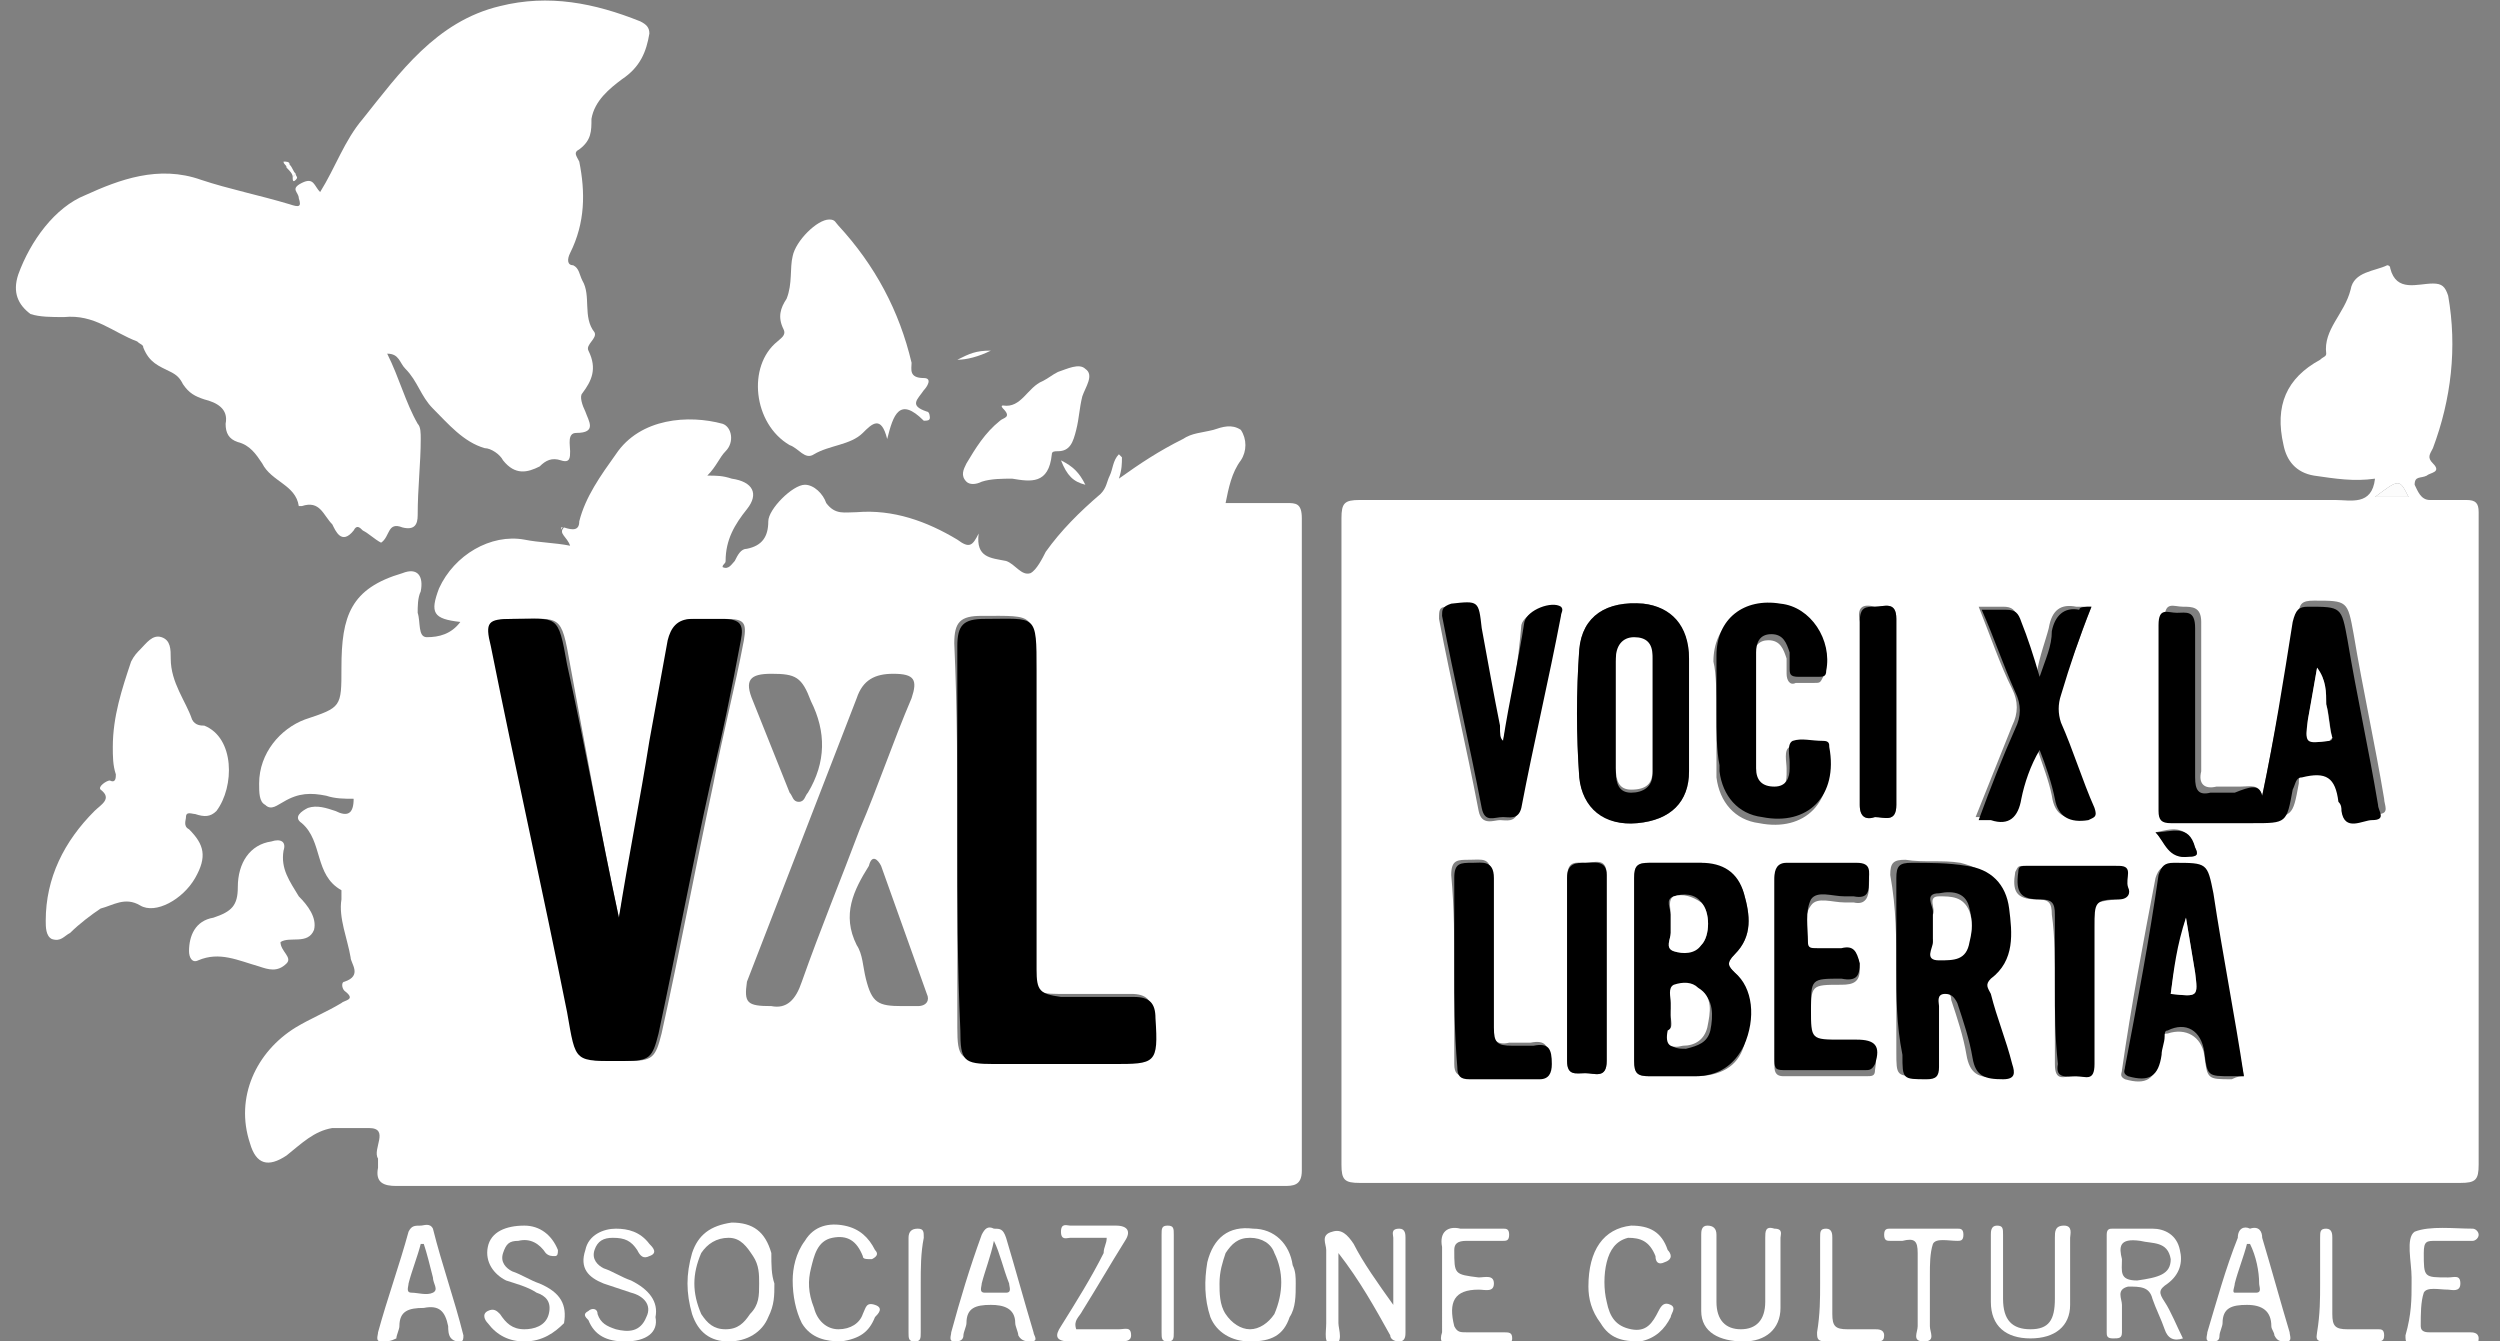 <?xml version="1.0" encoding="utf-8"?>
<!-- Generator: Adobe Illustrator 21.1.0, SVG Export Plug-In . SVG Version: 6.00 Build 0)  -->
<svg version="1.1" id="Layer_1" xmlns="http://www.w3.org/2000/svg" xmlns:xlink="http://www.w3.org/1999/xlink" x="0px" y="0px"
	 width="82px" height="44px" viewBox="0 0 82 44" style="enable-background:new 0 0 82 44;" xml:space="preserve">
<rect x="0" y="0" width="82" height="44" fill="#808080" stroke="none"/>
<style type="text/css">
	.st0{fill:none;}
	.st1{fill:#FFFFFF;}
	.st2{fill:#FCFCFC;}
</style>
<g>
	<rect y="0.4" class="st0" width="82" height="43.3"/>
	<g>
		<path class="st1" d="M77.9,15.7c-0.7,0.1-1.3,0-2-0.1c-0.6-0.1-0.9-0.5-1-1c-0.3-1.3,0.1-2.2,1.2-2.8c0.1-0.1,0.2-0.1,0.2-0.2
			c-0.1-0.8,0.6-1.3,0.8-2.1c0.1-0.6,0.8-0.6,1.2-0.8c0,0,0.1,0,0.1,0.1c0.2,0.8,0.9,0.5,1.4,0.5c0.3,0,0.4,0.1,0.5,0.4
			c0.3,1.7,0.1,3.4-0.5,5c-0.1,0.2-0.2,0.3,0,0.5c0.3,0.3-0.1,0.3-0.2,0.4c-0.2,0.1-0.4,0-0.4,0.3c0.1,0.2,0.2,0.5,0.5,0.5
			c0.4,0,0.8,0,1.2,0c0.3,0,0.4,0.1,0.4,0.4c0,0.1,0,0.2,0,0.3c0,7,0,14.1,0,21.1c0,0.5-0.1,0.6-0.6,0.6c-12,0-24.1,0-36.1,0
			c-0.5,0-0.6-0.1-0.6-0.6c0-7.1,0-14.1,0-21.2c0-0.5,0.1-0.6,0.6-0.6c10.7,0,21.3,0,32,0C77.1,16.4,77.8,16.6,77.9,15.7z
			 M74.2,26.1c-0.1-0.4-0.4-0.3-0.7-0.3c-0.3,0-0.5,0-0.8,0c-0.4,0.1-0.6-0.1-0.5-0.5c0-1.6,0-3.2,0-4.9c0-0.5-0.3-0.5-0.6-0.5
			c-0.3,0-0.6-0.2-0.6,0.4c0,2,0,4.1,0,6.1c0,0.3,0.1,0.4,0.4,0.4c0.9,0,1.8,0,2.7,0c1.1,0,1.1,0,1.3-1.1c0-0.2,0-0.3,0.3-0.4
			c0.8-0.2,1,0,1.2,0.8c0,0.1,0,0.2,0.1,0.3c0.1,0.7,0.6,0.3,1,0.3c0.4,0,0.2-0.3,0.2-0.5c-0.3-1.8-0.7-3.6-1-5.4
			c-0.2-1.1-0.2-1.1-1.3-1.1c-0.4,0-0.5,0.1-0.5,0.5C74.9,22.3,74.6,24.2,74.2,26.1z M53.6,31.8c0,1,0,2,0,3c0,0.4,0.1,0.5,0.5,0.5
			c0.5,0,1,0,1.5,0c0.8,0,1.4-0.3,1.6-1c0.3-0.9,0.2-1.9-0.3-2.4c-0.2-0.2-0.3-0.3,0-0.6c0.6-0.6,0.5-1.3,0.3-2
			c-0.2-0.6-0.7-0.9-1.4-1c-0.6,0-1.1,0-1.7,0c-0.4,0-0.5,0.1-0.5,0.5C53.6,29.8,53.6,30.8,53.6,31.8z M62.2,31.8c0,0.9,0,1.8,0,2.7
			c0,0.8,0,0.8,0.8,0.8c0.3,0,0.4-0.1,0.4-0.4c0-0.7,0-1.3,0-2c0-0.2-0.1-0.4,0.2-0.4c0.3,0,0.4,0.1,0.4,0.3
			c0.2,0.6,0.4,1.2,0.5,1.8c0.1,0.6,0.4,0.8,1,0.7c0.4,0,0.4-0.2,0.3-0.5c-0.3-0.7-0.5-1.5-0.7-2.3c0-0.1-0.2-0.3,0-0.5
			c0.8-0.6,0.7-1.5,0.6-2.3c-0.1-0.8-0.6-1.2-1.4-1.4c-0.6-0.1-1.2,0-1.8-0.1c-0.4,0-0.5,0.1-0.5,0.5C62.2,29.8,62.2,30.8,62.2,31.8
			z M55.4,23.4c0-0.6,0-1.2,0-1.8c0-1-0.6-1.7-1.5-1.8c-1.2-0.1-2,0.4-2.1,1.5c-0.1,1.4-0.1,2.8,0,4.2c0.1,1,0.9,1.6,1.9,1.5
			c1.1-0.1,1.7-0.7,1.7-1.7C55.4,24.6,55.4,24,55.4,23.4z M73.6,35.3c-0.4-2-0.7-4-1.1-5.9c-0.2-1-0.2-1-1.3-1
			c-0.3,0-0.4,0.1-0.5,0.4c-0.4,2.1-0.8,4.2-1.1,6.3c0,0.1-0.1,0.2,0.1,0.3c0.7,0.2,1,0,1.1-0.7c0-0.2,0.1-0.4,0.1-0.6
			c0-0.1,0-0.2,0.2-0.2c0.6-0.2,1.1,0.1,1.2,0.7c0.1,0.8,0.1,0.8,0.9,0.8C73.4,35.3,73.5,35.3,73.6,35.3z M56.3,23.4
			c0,0.6,0,1.2,0,1.9c0,0.1,0,0.1,0,0.2c0.1,0.8,0.6,1.4,1.4,1.5c1.5,0.3,2.5-0.7,2.2-2.3c0-0.1,0-0.2-0.2-0.2c-0.3,0-0.7-0.1-1,0
			c-0.2,0.1-0.1,0.5-0.1,0.7c0,0.1,0,0.1,0,0.2c0,0.3-0.1,0.6-0.5,0.6c-0.4,0-0.6-0.2-0.6-0.6c0-1.3,0-2.5,0-3.8
			c0-0.4,0.2-0.6,0.5-0.6c0.4,0,0.5,0.3,0.6,0.6c0,0.2,0,0.3,0,0.5c0,0.2,0.1,0.4,0.3,0.3c0.2,0,0.4,0,0.6,0c0.2,0,0.2,0,0.3-0.2
			c0.2-1-0.5-2.1-1.5-2.2c-1.2-0.2-2.1,0.5-2.1,1.7C56.3,22.1,56.3,22.8,56.3,23.4z M68.6,19.9c-0.2,0-0.4,0-0.5,0
			c-0.5-0.1-0.8,0.1-0.9,0.7c-0.1,0.4-0.3,0.9-0.4,1.5c-0.2-0.7-0.4-1.2-0.6-1.8c-0.1-0.3-0.2-0.4-0.5-0.4c-0.3,0-0.5,0-0.8,0
			c0.4,1,0.7,1.9,1.1,2.7c0.2,0.4,0.2,0.8,0,1.2c-0.4,1-0.8,2-1.2,3c0.2,0,0.3,0,0.4,0c0.6,0.1,0.9-0.1,1-0.7
			c0.1-0.5,0.3-1.1,0.6-1.6c0.2,0.6,0.4,1.1,0.5,1.6c0.1,0.7,0.5,0.8,1.1,0.7c0.3,0,0.4-0.1,0.2-0.4c-0.4-0.9-0.7-1.9-1.1-2.8
			c-0.1-0.3-0.1-0.6,0-0.9C67.9,21.9,68.2,20.9,68.6,19.9z M49.3,24.3c-0.2-0.1-0.2-0.2-0.2-0.4c-0.2-1.1-0.4-2.2-0.6-3.2
			c-0.2-0.9-0.1-0.9-1-0.8c-0.3,0-0.3,0.1-0.3,0.4c0.4,2.1,0.9,4.2,1.3,6.3c0.1,0.5,0.5,0.3,0.7,0.3c0.2,0,0.5,0.1,0.6-0.3
			c0.4-2.1,0.9-4.2,1.3-6.3c0-0.1,0.1-0.2,0-0.3c-0.3-0.2-1.1,0.1-1.2,0.5C49.8,21.7,49.6,23,49.3,24.3z M58.2,31.8c0,1,0,2,0,3.1
			c0,0.2,0,0.4,0.3,0.4c0.9,0,1.8,0,2.7,0c0.2,0,0.3,0,0.3-0.2c0.1-0.6,0-0.8-0.6-0.8c-0.2,0-0.3,0-0.5,0c-1,0-1,0-1-1c0-1,0-1,1-1
			c0.4,0,0.6-0.1,0.6-0.5c0-0.4-0.1-0.6-0.6-0.5c-0.2,0-0.5,0-0.8,0c-0.2,0-0.3,0-0.3-0.2c0-0.5-0.2-1,0.1-1.4
			c0.2-0.3,0.7-0.1,1.1-0.1c0.1,0,0.2,0,0.3,0c0.4,0.1,0.5-0.2,0.5-0.5c0-0.3,0.1-0.6-0.4-0.6c-0.8,0-1.5,0-2.3,0
			c-0.4,0-0.4,0.1-0.4,0.5C58.2,29.8,58.2,30.8,58.2,31.8z M67.4,32.4c0,0.8,0,1.7,0,2.5c0,0.6,0.3,0.4,0.6,0.4
			c0.3,0,0.6,0.1,0.6-0.4c0-1.5,0-3,0-4.5c0-0.8,0-0.8,0.8-0.9c0.4,0,0.4-0.2,0.3-0.4c0-0.2,0.2-0.6-0.3-0.7c-1,0-2,0-3,0
			c-0.2,0-0.2,0-0.3,0.2c-0.1,0.6,0,0.9,0.7,0.9c0.4,0,0.5,0.1,0.5,0.5C67.4,30.7,67.4,31.5,67.4,32.4z M47.7,31.8c0,1,0,2,0,3.1
			c0,0.3,0.1,0.4,0.4,0.4c0.8,0,1.5,0,2.3,0c0.4,0,0.4-0.1,0.4-0.5c0-0.5-0.1-0.7-0.6-0.6c-0.2,0-0.5,0-0.7,0
			c-0.4,0.1-0.6-0.1-0.6-0.6c0-1.6,0-3.2,0-4.9c0-0.6-0.3-0.5-0.7-0.5c-0.4,0-0.6,0-0.6,0.5C47.7,29.8,47.7,30.8,47.7,31.8z
			 M51.4,31.8c0,1,0,2,0,3c0,0.5,0.3,0.4,0.6,0.4c0.3,0,0.7,0.2,0.7-0.4c0-2,0-4.1,0-6.1c0-0.6-0.4-0.4-0.7-0.4
			c-0.3,0-0.6-0.1-0.6,0.5C51.4,29.8,51.4,30.8,51.4,31.8z M61,23.4c0,1,0,2,0,3c0,0.4,0.2,0.5,0.5,0.4c0.3,0,0.7,0.2,0.7-0.4
			c0-2,0-4.1,0-6.1c0-0.6-0.4-0.4-0.7-0.4c-0.4-0.1-0.6,0-0.5,0.5C61,21.4,61,22.4,61,23.4z M70.7,27.3c0.3,0.3,0.5,0.9,1.1,0.8
			c0.3,0,0.3-0.1,0.2-0.3C71.7,27,71.2,27.2,70.7,27.3z M77.9,16.3c0.4,0,0.7,0,1.1,0C78.7,15.7,78.7,15.7,77.9,16.3z"/>
		<path class="st1" d="M18.5,17.3c0.3,0.1,0.5,0.1,0.5-0.2c0.2-0.8,0.7-1.5,1.2-2.2c0.8-1.2,2.4-1.3,3.5-1c0.3,0.1,0.4,0.6,0.1,0.9
			c-0.2,0.2-0.3,0.5-0.6,0.8c0.3,0,0.5,0,0.8,0.1c0.7,0.1,0.9,0.5,0.5,1c-0.4,0.5-0.7,1-0.7,1.7c0,0.1-0.1,0.1-0.1,0.2
			c0.2,0.1,0.3-0.1,0.4-0.2c0.1-0.2,0.2-0.4,0.4-0.4c0.5-0.1,0.7-0.4,0.7-0.9c0-0.4,0.8-1.2,1.2-1.2c0.3,0,0.6,0.3,0.7,0.6
			c0.3,0.4,0.6,0.3,1,0.3c1.2-0.1,2.3,0.3,3.3,0.9c0.4,0.3,0.5,0.2,0.7-0.2c-0.1,0.8,0.4,0.8,0.9,0.9c0.3,0.1,0.5,0.5,0.8,0.4
			c0.2-0.1,0.4-0.5,0.5-0.7c0.5-0.7,1.1-1.3,1.8-1.9c0.2-0.2,0.2-0.4,0.3-0.6c0.1-0.2,0.1-0.5,0.3-0.7c0,0,0,0,0.1,0.1
			c0,0.2,0,0.4-0.1,0.7c0.7-0.5,1.3-0.9,2.1-1.3c0.3-0.2,0.6-0.2,1-0.3c0.3-0.1,0.6-0.2,0.9,0c0.2,0.3,0.2,0.7,0,1
			c-0.3,0.4-0.4,0.9-0.5,1.4c0.7,0,1.3,0,2,0c0.3,0,0.5,0,0.5,0.5c0,7.1,0,14.3,0,21.4c0,0.5-0.3,0.5-0.6,0.5c-6.8,0-13.5,0-20.3,0
			c-2.9,0-5.9,0-8.8,0c-0.4,0-0.7-0.1-0.6-0.6c0-0.1,0-0.2,0-0.3c-0.2-0.3,0.4-1-0.3-1c-0.3,0-0.8,0-1.2,0c-0.6,0.1-1,0.5-1.5,0.9
			c-0.6,0.4-1,0.3-1.2-0.4c-0.5-1.5,0.2-3,1.5-3.8c0.5-0.3,1-0.5,1.5-0.8c0.1-0.1,0.5-0.1,0.1-0.4c-0.1-0.1-0.1-0.3,0-0.3
			c0.6-0.2,0.2-0.6,0.2-0.8c-0.1-0.6-0.4-1.3-0.3-1.9c0-0.1,0-0.2,0-0.3c-0.9-0.5-0.6-1.6-1.3-2.2c-0.3-0.2,0-0.4,0.2-0.5
			c0.3-0.1,0.6,0,0.9,0.1c0.4,0.2,0.6,0.1,0.6-0.4c-0.3,0-0.6,0-0.9-0.1c-0.5-0.1-0.9-0.1-1.4,0.2c-0.2,0.1-0.4,0.3-0.6,0.1
			c-0.2-0.1-0.2-0.4-0.2-0.7c0-1,0.7-1.8,1.5-2.1c1.2-0.4,1.2-0.4,1.2-1.7c0-1.7,0.3-2.6,2-3.1c0.5-0.2,0.7,0.1,0.6,0.6
			c-0.1,0.2-0.1,0.5-0.1,0.7c0.1,0.3,0,0.8,0.3,0.8c0.4,0,0.8-0.1,1.1-0.5c-0.9-0.1-1-0.3-0.7-1.1c0.5-1.1,1.7-1.8,2.8-1.6
			c0.5,0.1,1,0.1,1.5,0.2C18.6,17.6,18.3,17.5,18.5,17.3L18.5,17.3z M20.3,30.1C20.3,30.1,20.3,30.1,20.3,30.1
			c-0.6-2.8-1.1-5.6-1.6-8.3c-0.3-1.7-0.3-1.5-1.8-1.5c-0.8,0-0.9,0.1-0.7,0.9c0.8,4,1.7,8,2.5,12c0.4,1.7,0.2,1.6,1.9,1.6
			c0.8,0,0.9-0.1,1.1-0.9c0.6-2.7,1.1-5.4,1.7-8.2c0.3-1.6,0.7-3.1,1-4.7c0.1-0.6,0-0.7-0.6-0.7c-0.3,0-0.7,0-1,0
			c-0.5,0-0.7,0.2-0.8,0.7c-0.2,1.1-0.4,2.2-0.6,3.3C21,26.2,20.7,28.1,20.3,30.1z M31.4,27.5c0,2.1,0,4.1,0,6.2
			c0,1,0.1,1.1,1.1,1.1c1.3,0,2.6,0,3.9,0c1.5,0,1.5,0,1.4-1.5c0-0.5-0.2-0.7-0.7-0.7c-0.8,0-1.6,0-2.4,0c-0.7,0-0.8-0.1-0.8-0.9
			c0-3.3,0-6.5,0-9.8c0-1.8,0.1-1.7-1.7-1.7c-0.7,0-0.9,0.2-0.9,0.9C31.4,23.3,31.4,25.4,31.4,27.5z M25.3,33c0.5,0.1,0.8-0.2,1-0.8
			c0.6-1.7,1.3-3.4,1.9-5c0.6-1.4,1.1-2.9,1.7-4.3c0.2-0.6,0.1-0.8-0.6-0.8c-0.6,0-1,0.2-1.2,0.8c-1.2,3.1-2.4,6.2-3.6,9.3
			C24.4,32.9,24.5,33,25.3,33z M29.6,33c0.2,0,0.4,0,0.5,0c0.3,0,0.4-0.2,0.3-0.4c-0.5-1.4-1-2.8-1.5-4.2c-0.1-0.2-0.3-0.4-0.4,0
			C28,29.2,27.6,30,28.1,31c0.2,0.3,0.2,0.7,0.3,1.1C28.6,32.9,28.8,33,29.6,33z M25.3,22.1c-0.7,0-0.9,0.2-0.6,0.9
			c0.4,1,0.8,2,1.2,3c0.1,0.1,0.1,0.3,0.3,0.3c0.2,0,0.2-0.2,0.3-0.3c0.6-1,0.6-2,0.1-3C26.3,22.2,26.1,22.1,25.3,22.1z"/>
		<path class="st1" d="M12.7,11.6c0.4,0.8,0.6,1.6,1,2.3c0.1,0.1,0.1,0.3,0.1,0.5c0,0.8-0.1,1.6-0.1,2.5c0,0.3-0.1,0.5-0.5,0.4
			c-0.5-0.2-0.4,0.3-0.7,0.5c-0.2-0.1-0.4-0.3-0.6-0.4c-0.1-0.1-0.2-0.2-0.3,0c-0.4,0.5-0.6,0-0.7-0.2c-0.3-0.3-0.4-0.8-1-0.6
			c0,0-0.1,0-0.1,0c-0.1-0.7-0.9-0.8-1.2-1.4c-0.2-0.3-0.4-0.6-0.8-0.7c-0.3-0.1-0.4-0.3-0.4-0.6c0.1-0.5-0.3-0.7-0.7-0.8
			c-0.3-0.1-0.5-0.2-0.7-0.5c-0.1-0.2-0.2-0.3-0.4-0.4c-0.4-0.2-0.7-0.3-0.9-0.8c0-0.1-0.1-0.1-0.2-0.2c-0.8-0.3-1.4-0.9-2.4-0.8
			c-0.4,0-0.8,0-1.1-0.1C0.6,10,0.4,9.6,0.6,9c0.4-1.1,1.2-2.2,2.2-2.6c1.1-0.5,2.4-1,3.8-0.5c0.9,0.3,1.9,0.5,2.9,0.8
			c0.3,0.1,0.4,0.1,0.3-0.2c0-0.2-0.3-0.3,0.1-0.5c0.4-0.2,0.4,0.1,0.6,0.3c0.5-0.8,0.8-1.7,1.4-2.4c1.2-1.5,2.4-3.2,4.5-3.7
			C18-0.2,19.5,0.1,21,0.7c0.2,0.1,0.3,0.2,0.3,0.4c-0.1,0.6-0.3,1.1-0.9,1.5c-0.4,0.3-0.9,0.7-1,1.3c0,0.4,0,0.7-0.4,1
			c-0.2,0.1-0.1,0.2,0,0.4c0.2,1,0.2,2-0.3,3c-0.1,0.2-0.1,0.4,0.1,0.4C19,8.8,19,9,19.1,9.2c0.3,0.5,0,1.2,0.4,1.7
			c0.1,0.2-0.3,0.4-0.2,0.6c0.3,0.6,0.1,1-0.2,1.4c-0.1,0.1,0,0.4,0.1,0.6c0.1,0.3,0.4,0.7-0.3,0.7c-0.3,0-0.2,0.4-0.2,0.6
			c0,0.2,0,0.4-0.3,0.3c-0.3-0.1-0.5,0-0.7,0.2c-0.4,0.2-0.8,0.3-1.2-0.2c-0.1-0.2-0.4-0.4-0.6-0.4c-0.7-0.2-1.2-0.8-1.7-1.3
			c-0.4-0.4-0.5-0.9-0.9-1.3C13.1,11.9,13.1,11.6,12.7,11.6z"/>
		<path class="st1" d="M3.7,24.5c0-1,0.3-1.9,0.6-2.8c0.1-0.2,0.2-0.3,0.3-0.4c0.2-0.2,0.4-0.5,0.7-0.4c0.3,0.1,0.3,0.4,0.3,0.7
			c0,0.8,0.5,1.4,0.7,2c0.1,0.2,0.3,0.2,0.4,0.2c1,0.4,1,2,0.4,2.8c-0.2,0.2-0.4,0.2-0.7,0.1c-0.1,0-0.3-0.1-0.3,0.1
			c0,0.1-0.1,0.3,0.1,0.4c0.5,0.5,0.6,0.9,0.2,1.6c-0.4,0.7-1.3,1.2-1.8,0.9c-0.5-0.3-0.9,0-1.3,0.1C3,30,2.6,30.3,2.3,30.6
			c-0.2,0.1-0.3,0.3-0.6,0.2c-0.2-0.1-0.2-0.4-0.2-0.6c0-1.4,0.6-2.6,1.6-3.6c0.2-0.2,0.6-0.4,0.2-0.7c-0.1-0.1,0.2-0.3,0.3-0.3
			c0.2,0.1,0.2-0.1,0.2-0.2C3.7,25.1,3.7,24.8,3.7,24.5z"/>
		<path class="st1" d="M29.1,14.4c-0.2-0.8-0.5-0.5-0.8-0.2c-0.4,0.4-1.1,0.4-1.6,0.7c-0.3,0.2-0.5-0.2-0.8-0.3
			c-1.2-0.7-1.4-2.6-0.4-3.4c0.1-0.1,0.3-0.2,0.2-0.4c-0.2-0.4-0.1-0.7,0.1-1c0.2-0.5,0.1-1,0.2-1.4c0.1-0.5,0.8-1.2,1.2-1.2
			c0.2,0,0.2,0.1,0.3,0.2c1.2,1.3,2,2.8,2.4,4.5c0,0.2-0.1,0.5,0.4,0.5c0.3,0,0.1,0.3,0,0.4c-0.2,0.3-0.5,0.5,0.1,0.7
			c0.1,0,0.1,0.2,0.1,0.2c0,0.1-0.1,0.1-0.2,0.1C29.5,13,29.3,13.6,29.1,14.4z"/>
		<path class="st1" d="M9.2,30.9C9.2,30.9,9.2,30.9,9.2,30.9c0,0.3,0.4,0.5,0.2,0.7c-0.3,0.3-0.6,0.2-0.9,0.1
			c-0.7-0.2-1.3-0.5-2-0.2c-0.2,0.1-0.3-0.1-0.3-0.3c0-0.5,0.2-1,0.8-1.1c0.6-0.2,0.8-0.4,0.8-1c0-0.8,0.4-1.4,1.1-1.5
			c0.3-0.1,0.5,0,0.4,0.3c-0.1,0.6,0.2,1,0.5,1.5c0.3,0.3,0.6,0.7,0.5,1.1C10.1,31,9.5,30.7,9.2,30.9z"/>
		<path class="st1" d="M33.2,15.7c-0.3,0-0.7,0-1,0.1c-0.2,0.1-0.4,0.1-0.5,0c-0.2-0.2-0.1-0.4,0-0.6c0.3-0.5,0.6-1,1.1-1.4
			c0.1-0.1,0.4-0.1,0.1-0.4c0,0-0.1-0.1,0-0.1c0.6,0.1,0.8-0.6,1.3-0.8c0.2-0.1,0.3-0.2,0.5-0.3c0.3-0.1,0.7-0.3,0.9-0.1
			c0.3,0.2,0,0.6-0.1,0.9c-0.1,0.4-0.1,0.7-0.2,1.1c-0.1,0.4-0.2,0.7-0.6,0.7c-0.1,0-0.2,0-0.2,0.1C34.4,15.9,33.8,15.8,33.2,15.7z"
			/>
		<path class="st1" d="M45.7,42.8c0-0.7,0-1.5,0-2.2c0-0.1-0.1-0.3,0.2-0.3c0.2,0,0.2,0.2,0.2,0.3c0,1,0,2,0,3.1
			c0,0.1,0,0.3-0.2,0.3c-0.2,0-0.3-0.1-0.3-0.2c-0.5-0.9-1-1.8-1.7-2.7c0,0.8,0,1.5,0,2.3c0,0.2,0.2,0.7-0.2,0.7
			c-0.3,0-0.2-0.4-0.2-0.7c0-0.8,0-1.6,0-2.4c0-0.2-0.2-0.5,0.2-0.6c0.3-0.1,0.5,0.1,0.7,0.4C44.7,41.4,45.2,42.1,45.7,42.8
			C45.6,42.8,45.6,42.8,45.7,42.8z"/>
		<path class="st1" d="M42.5,42.1c0,0.4,0,0.8-0.2,1.1c-0.2,0.6-0.6,0.8-1.3,0.8c-0.6,0-1.1-0.3-1.3-0.8c-0.2-0.6-0.2-1.2-0.1-1.8
			c0.2-0.8,0.7-1.2,1.5-1.1c0.7,0,1.2,0.5,1.3,1.2C42.5,41.7,42.5,41.9,42.5,42.1z M40,42.1c0,0.3,0,0.7,0.2,1
			c0.2,0.3,0.5,0.5,0.8,0.5c0.3,0,0.6-0.2,0.8-0.5c0.3-0.7,0.3-1.4,0-2c-0.1-0.3-0.4-0.5-0.8-0.5c-0.4,0-0.6,0.2-0.8,0.5
			C40.1,41.4,40,41.7,40,42.1z"/>
		<path class="st1" d="M25.4,42.1c0,0.4,0,0.7-0.2,1.1C25,43.7,24.5,44,23.9,44c-0.6,0-1-0.3-1.2-0.9c-0.2-0.7-0.2-1.3,0-2
			c0.2-0.6,0.6-0.9,1.3-1c0.7,0,1.1,0.3,1.3,1C25.3,41.5,25.3,41.8,25.4,42.1z M24.9,42.1c0-0.3,0-0.6-0.2-0.9
			c-0.2-0.3-0.4-0.6-0.8-0.6c-0.4,0-0.7,0.2-0.9,0.5c-0.3,0.7-0.3,1.3,0,2c0.2,0.3,0.4,0.5,0.8,0.5c0.4,0,0.6-0.2,0.8-0.5
			C24.9,42.8,24.9,42.5,24.9,42.1z"/>
		<path class="st1" d="M71.6,43.9c-0.3,0.1-0.5,0-0.6-0.3c-0.1-0.3-0.3-0.7-0.4-1c-0.1-0.4-0.4-0.4-0.8-0.4
			c-0.4,0.1-0.2,0.4-0.2,0.6c0,0.3,0,0.6,0,0.9c0,0.2-0.1,0.2-0.3,0.2c-0.2,0-0.2-0.1-0.2-0.2c0-1.1,0-2.2,0-3.2
			c0-0.2,0.1-0.2,0.2-0.2c0.4,0,0.9,0,1.3,0c0.4,0,0.8,0.2,0.9,0.7c0.1,0.4,0,0.8-0.4,1.1c-0.3,0.2-0.3,0.3-0.1,0.6
			C71.2,43,71.4,43.5,71.6,43.9z M69.6,41.3c0,0.4-0.1,0.7,0.5,0.7c0.7-0.1,1.1-0.2,1.1-0.7c-0.1-0.6-0.6-0.5-1-0.6
			C69.5,40.6,69.5,40.9,69.6,41.3z"/>
		<path class="st1" d="M17.2,44c-0.5,0-0.9-0.2-1.2-0.6c-0.1-0.1-0.2-0.3,0-0.4c0.2-0.1,0.3,0,0.4,0.1c0.2,0.3,0.4,0.5,0.8,0.5
			c0.3,0,0.7-0.1,0.8-0.5c0.1-0.4-0.1-0.6-0.4-0.7c-0.3-0.2-0.7-0.3-1-0.4c-0.4-0.2-0.7-0.6-0.6-1.1c0.1-0.5,0.6-0.7,1.2-0.7
			c0.5,0,0.9,0.3,1.1,0.8c0,0.1,0,0.2-0.1,0.2c-0.1,0-0.2,0-0.3-0.1c-0.2-0.3-0.5-0.5-0.9-0.4c-0.3,0-0.4,0.1-0.5,0.4
			c-0.1,0.3,0.1,0.5,0.3,0.6c0.3,0.1,0.6,0.3,0.9,0.4c0.7,0.3,0.9,0.7,0.8,1.3C18.2,43.7,17.8,44,17.2,44z"/>
		<path class="st1" d="M20.5,44c-0.6,0-1-0.2-1.2-0.7c-0.1-0.1-0.2-0.2,0-0.3c0.1-0.1,0.3-0.1,0.3,0.1c0.1,0.3,0.3,0.4,0.6,0.5
			c0.4,0.1,0.8,0.1,1-0.4c0.2-0.4-0.1-0.7-0.5-0.8c-0.3-0.1-0.6-0.2-0.9-0.3c-0.5-0.2-0.8-0.5-0.6-1.1c0.1-0.5,0.6-0.7,1-0.7
			c0.4,0,0.8,0.1,1.1,0.5c0.1,0.1,0.3,0.3,0,0.4c-0.2,0.1-0.3,0-0.4-0.2c-0.2-0.3-0.4-0.4-0.8-0.4c-0.3,0-0.5,0.1-0.6,0.4
			c-0.1,0.3,0.1,0.5,0.3,0.6c0.3,0.1,0.6,0.3,0.9,0.4c0.6,0.3,0.9,0.7,0.8,1.2C21.6,43.7,21.2,44,20.5,44z"/>
		<path class="st1" d="M47.3,42.1c0-0.4,0-0.8,0-1.2c-0.1-0.5,0.2-0.7,0.6-0.6c0.5,0,0.9,0,1.4,0c0.1,0,0.2,0,0.2,0.2
			c0,0.2-0.1,0.2-0.2,0.2c-0.4,0-0.8,0-1.2,0c-0.3,0-0.4,0.1-0.4,0.3c0,0.8,0,0.8,0.8,0.9c0.2,0,0.5-0.1,0.5,0.2
			c0,0.3-0.3,0.2-0.5,0.2c-0.8,0-1,0.4-0.8,1.2c0.1,0.2,0.2,0.2,0.4,0.2c0.4,0,0.8,0,1.2,0c0.2,0,0.3,0,0.3,0.2
			c0,0.2-0.2,0.2-0.3,0.2c-0.6,0-1.1,0-1.7,0c-0.3,0-0.4-0.1-0.3-0.4C47.3,43.1,47.3,42.6,47.3,42.1z"/>
		<path class="st1" d="M32.6,40.3c0.2,0,0.3,0,0.4,0.3c0.3,1,0.6,2.1,0.9,3.1c0,0.1,0.2,0.3-0.1,0.3c-0.1,0-0.3,0-0.4-0.2
			c0-0.1-0.1-0.3-0.1-0.4c0-0.5-0.4-0.6-0.8-0.6c-0.5,0-0.8,0.1-0.8,0.6c0,0.1-0.1,0.3-0.1,0.4C31.6,44,31.4,44,31.3,44
			c-0.2,0-0.1-0.2-0.1-0.3c0.3-1.1,0.6-2.1,1-3.2C32.3,40.3,32.4,40.2,32.6,40.3z M32.6,40.7c-0.1,0.5-0.3,1-0.4,1.4
			c0,0.1-0.1,0.3,0.1,0.3c0.2,0,0.5,0,0.7,0c0.2,0,0.1-0.2,0.1-0.3C32.9,41.6,32.8,41.1,32.6,40.7z"/>
		<path class="st1" d="M58.4,41.8c0,0.4,0,0.7,0,1.1c0,0.7-0.5,1.1-1.2,1.1c-0.8,0-1.4-0.3-1.4-1c0-0.8,0-1.7,0-2.5
			c0-0.1,0-0.3,0.2-0.3c0.2,0,0.3,0.1,0.3,0.3c0,0.7,0,1.5,0,2.2c0,0.6,0.3,0.9,0.8,0.9c0.5,0,0.8-0.3,0.8-0.9c0-0.7,0-1.4,0-2.1
			c0-0.2,0-0.4,0.3-0.3c0.3,0,0.2,0.2,0.2,0.3C58.4,41,58.4,41.4,58.4,41.8z"/>
		<path class="st1" d="M73.8,40.3c0.3-0.1,0.4,0.1,0.4,0.3c0.3,1,0.6,2.1,0.9,3.1c0,0.1,0.1,0.3-0.1,0.3c-0.2,0-0.3,0-0.4-0.2
			c0-0.1-0.1-0.2-0.1-0.3c0-0.5-0.3-0.7-0.8-0.7c-0.5,0-0.8,0.1-0.8,0.6c0,0.1-0.1,0.3-0.1,0.4C72.8,44,72.7,44,72.5,44
			c-0.2,0-0.1-0.2-0.1-0.3c0.3-1,0.6-2.1,1-3.1C73.4,40.3,73.6,40.2,73.8,40.3z M73.8,40.8c0,0-0.1,0-0.1,0
			c-0.1,0.4-0.3,0.9-0.4,1.3c0,0.1-0.1,0.3,0,0.3c0.2,0,0.5,0,0.7,0c0.2,0,0.1-0.2,0.1-0.3C74.1,41.7,74,41.2,73.8,40.8z"/>
		<path class="st1" d="M15.2,43.8c0,0.1,0,0.2-0.1,0.2c-0.1,0-0.2,0-0.3-0.1c-0.1-0.1-0.1-0.3-0.1-0.4c-0.1-0.5-0.3-0.7-0.8-0.6
			c-0.5,0-0.8,0.1-0.8,0.6c0,0.1-0.1,0.3-0.1,0.4C12.8,44,12.7,44,12.5,44c-0.2,0-0.1-0.2-0.1-0.3c0.3-1.1,0.7-2.2,1-3.3
			c0.1-0.2,0.2-0.2,0.4-0.2c0.1,0,0.3-0.1,0.4,0.1C14.5,41.5,14.9,42.6,15.2,43.8z M13.9,40.8c0,0-0.1,0-0.1,0
			c-0.1,0.4-0.3,0.9-0.4,1.3c0,0.1-0.1,0.3,0.1,0.3c0.2,0,0.5,0.1,0.7,0c0.2-0.1,0-0.3,0-0.5C14.1,41.5,14,41.1,13.9,40.8z"/>
		<path class="st1" d="M79.1,42.1c0-0.1,0-0.2,0-0.2c0-0.5-0.2-1.3,0.1-1.5c0.5-0.2,1.3-0.1,1.9-0.1c0.1,0,0.2,0.1,0.2,0.2
			c0,0.1-0.1,0.2-0.2,0.2c-0.4,0-0.8,0-1.2,0c-0.3,0-0.4,0-0.4,0.4c0,0.8,0,0.8,0.8,0.8c0.2,0,0.4-0.1,0.4,0.2
			c0,0.3-0.3,0.2-0.4,0.2c-0.3,0-0.7-0.1-0.8,0.1c-0.1,0.3-0.1,0.7-0.1,1.1c0,0.2,0.2,0.2,0.3,0.2c0.4,0,0.9,0,1.3,0
			c0.1,0,0.3,0,0.3,0.2c0,0.2-0.1,0.2-0.3,0.2c-0.6,0-1.2,0-1.8,0c-0.3,0-0.3-0.1-0.3-0.3C79.1,43.1,79.1,42.6,79.1,42.1z"/>
		<path class="st1" d="M65.3,41.7c0-0.4,0-0.8,0-1.2c0-0.1,0-0.3,0.2-0.3c0.2,0,0.2,0.1,0.2,0.3c0,0.7,0,1.4,0,2.1
			c0,0.7,0.3,1,0.9,1c0.6,0,0.8-0.3,0.8-1c0-0.7,0-1.4,0-2c0-0.2,0-0.4,0.3-0.4c0.3,0,0.2,0.3,0.2,0.4c0,0.7,0,1.5,0,2.2
			c0,0.7-0.5,1.1-1.3,1.1c-0.8,0-1.3-0.4-1.3-1.2C65.3,42.5,65.3,42.1,65.3,41.7z"/>
		<path class="st1" d="M26,42c0-0.4,0.1-0.9,0.4-1.3c0.3-0.5,0.8-0.6,1.3-0.5c0.5,0.1,0.8,0.4,1,0.8c0.1,0.1,0.1,0.2-0.1,0.3
			c-0.2,0-0.3,0-0.3-0.1c-0.2-0.5-0.5-0.7-1-0.6c-0.5,0.1-0.6,0.6-0.7,1c-0.1,0.4-0.1,0.8,0.1,1.3c0.1,0.4,0.4,0.7,0.8,0.7
			c0.4,0,0.7-0.2,0.8-0.5c0.1-0.2,0.1-0.4,0.4-0.3c0.3,0.1,0.1,0.3,0,0.4c-0.2,0.5-0.5,0.7-1.1,0.8c-0.5,0-1-0.1-1.3-0.6
			C26.1,43,26,42.5,26,42z"/>
		<path class="st1" d="M52.1,42.2c0-1.2,0.5-1.9,1.4-2c0.6,0,1,0.2,1.2,0.8c0.1,0.1,0.2,0.3-0.1,0.4c-0.2,0.1-0.3,0-0.3-0.2
			c-0.2-0.5-0.5-0.6-0.9-0.6c-0.4,0.1-0.6,0.4-0.7,0.8c-0.1,0.4-0.1,0.9,0,1.3c0.1,0.5,0.3,0.8,0.8,0.9c0.5,0.1,0.7-0.2,0.9-0.6
			c0.1-0.2,0.2-0.3,0.4-0.2c0.2,0.1,0,0.3,0,0.4c-0.2,0.4-0.5,0.7-1,0.8c-0.6,0-1-0.1-1.3-0.6C52.2,43,52.1,42.6,52.1,42.2z"/>
		<path class="st1" d="M36.3,40.6c-0.4,0-0.8,0-1.2,0c-0.1,0-0.3,0.1-0.3-0.2c0-0.3,0.2-0.2,0.3-0.2c0.5,0,1,0,1.5,0
			c0.4,0,0.5,0.2,0.3,0.5c-0.5,0.8-0.9,1.5-1.4,2.3c-0.1,0.2-0.3,0.3-0.2,0.6c0.5,0,0.9,0,1.4,0c0.2,0,0.4-0.1,0.4,0.2
			c0,0.2-0.2,0.2-0.4,0.2c-0.5,0-1.1,0-1.6,0c-0.5,0-0.5-0.2-0.3-0.5c0.5-0.8,1-1.6,1.4-2.4C36.2,40.9,36.3,40.8,36.3,40.6z"/>
		<path class="st1" d="M76.1,42.1c0-0.5,0-1,0-1.5c0-0.2,0-0.3,0.2-0.3c0.2,0,0.2,0.2,0.2,0.3c0,0.8,0,1.7,0,2.5
			c0,0.4,0.1,0.5,0.5,0.5c0.3,0,0.7,0,1,0c0.1,0,0.2,0,0.2,0.2c0,0.2-0.1,0.2-0.3,0.2c-0.6,0-1.1,0-1.7,0c-0.3,0-0.2-0.2-0.2-0.3
			C76.1,43.1,76.1,42.6,76.1,42.1z"/>
		<path class="st1" d="M59.7,42.1c0-0.5,0-1,0-1.5c0-0.2,0-0.3,0.2-0.3c0.2,0,0.2,0.2,0.2,0.3c0,0.8,0,1.7,0,2.5
			c0,0.4,0.1,0.5,0.5,0.5c0.3,0,0.6,0,0.9,0c0.1,0,0.3,0,0.3,0.2c0,0.2-0.1,0.2-0.3,0.2c-0.5,0-1,0-1.6,0c-0.3,0-0.3-0.1-0.3-0.3
			C59.7,43.1,59.7,42.6,59.7,42.1z"/>
		<path class="st1" d="M62.9,42.3c0-0.4,0-0.8,0-1.2c0-0.4-0.1-0.5-0.5-0.4c-0.1,0-0.3,0-0.4,0c-0.1,0-0.2,0-0.2-0.2
			c0-0.2,0.1-0.2,0.2-0.2c0.7,0,1.5,0,2.2,0c0.1,0,0.2,0,0.2,0.2c0,0.2-0.1,0.2-0.2,0.2c-0.3,0-0.7-0.1-0.8,0.1
			c-0.1,0.3-0.1,0.7-0.1,1c0,0.6,0,1.2,0,1.7c0,0.2,0.2,0.5-0.2,0.5c-0.4,0-0.2-0.3-0.2-0.5C62.9,43.1,62.9,42.7,62.9,42.3z"/>
		<path class="st1" d="M38.5,42.1c0,0.5,0,1,0,1.6c0,0.2,0,0.3-0.2,0.3c-0.2,0-0.2-0.1-0.2-0.3c0-1.1,0-2.1,0-3.2
			c0-0.2,0-0.3,0.2-0.3c0.2,0,0.2,0.1,0.2,0.3C38.5,41.1,38.5,41.6,38.5,42.1z"/>
		<path class="st1" d="M30.2,42.1c0,0.5,0,1,0,1.6c0,0.2,0,0.3-0.2,0.3c-0.2,0-0.2-0.1-0.2-0.3c0-1,0-2.1,0-3.1
			c0-0.2,0.1-0.3,0.3-0.3c0.2,0,0.2,0.1,0.2,0.3C30.2,41.1,30.2,41.6,30.2,42.1z"/>
		<path class="st1" d="M31.4,11.8c0.4-0.2,0.6-0.3,1.1-0.3C32.1,11.7,31.7,11.8,31.4,11.8z"/>
		<path class="st1" d="M34.8,15.1c0.4,0.2,0.6,0.4,0.8,0.8C35.2,15.8,35,15.6,34.8,15.1z"/>
		<path class="st1" d="M9.6,5.8C9.6,5.7,9.5,5.6,9.4,5.5c0,0,0.1-0.1,0.1-0.1c0.1,0.1,0.1,0.2,0.2,0.3C9.7,5.7,9.6,5.8,9.6,5.8z"/>
		<polygon class="st1" points="31.2,12 31.1,12 31.1,12 		"/>
		<path class="st1" d="M9.4,5.5c0-0.1-0.1-0.1-0.1-0.2c0.1,0,0.2,0,0.2,0.1C9.5,5.4,9.5,5.5,9.4,5.5z"/>
		<path class="st1" d="M9.7,5.7c0,0.1,0.1,0.1,0,0.2c-0.1,0.1-0.1,0-0.1-0.1C9.6,5.8,9.7,5.7,9.7,5.7z"/>
		<path class="st1" d="M18.5,17.3c0,0-0.1,0-0.1,0.1c0,0,0,0,0-0.1C18.4,17.3,18.5,17.3,18.5,17.3C18.5,17.3,18.5,17.3,18.5,17.3z"
			/>
		<path class="st1" d="M36.6,14.8C36.6,14.8,36.6,14.8,36.6,14.8C36.7,14.8,36.6,14.8,36.6,14.8C36.6,14.8,36.6,14.8,36.6,14.8z"/>
		<path d="M74.2,26.1c0.4-1.9,0.7-3.8,1-5.7c0.1-0.4,0.2-0.5,0.5-0.5c1.1,0,1.1,0,1.3,1.1c0.3,1.8,0.7,3.6,1,5.4
			c0,0.2,0.3,0.5-0.2,0.5c-0.3,0-0.9,0.4-1-0.3c0-0.1,0-0.2-0.1-0.3c-0.1-0.8-0.4-1-1.2-0.8c-0.2,0-0.2,0.2-0.3,0.4
			c-0.2,1.1-0.2,1.1-1.3,1.1c-0.9,0-1.8,0-2.7,0c-0.3,0-0.4-0.1-0.4-0.4c0-2,0-4.1,0-6.1c0-0.6,0.3-0.4,0.6-0.4
			c0.3,0,0.6-0.1,0.6,0.5c0,1.6,0,3.2,0,4.9c0,0.4,0.1,0.6,0.5,0.5c0.2,0,0.5,0,0.8,0C73.8,25.8,74.1,25.7,74.2,26.1z M76,21.9
			c-0.1,0.6-0.2,1.2-0.3,1.7c-0.1,0.7-0.1,0.8,0.7,0.7c0,0,0.1,0,0.1-0.1c-0.1-0.4-0.1-0.8-0.2-1.1C76.3,22.7,76.3,22.3,76,21.9z"/>
		<path d="M53.6,31.8c0-1,0-2,0-3c0-0.4,0.1-0.5,0.5-0.5c0.6,0,1.1,0,1.7,0c0.7,0,1.2,0.3,1.4,1c0.2,0.7,0.3,1.4-0.3,2
			c-0.3,0.3-0.2,0.4,0,0.6c0.6,0.5,0.7,1.5,0.3,2.4c-0.3,0.6-0.8,1-1.6,1c-0.5,0-1,0-1.5,0c-0.4,0-0.5-0.1-0.5-0.5
			C53.6,33.8,53.6,32.8,53.6,31.8z M54.8,33.3c0,0.2,0,0.4,0,0.6c-0.1,0.5,0.2,0.5,0.5,0.5c0.4-0.1,0.7-0.2,0.8-0.6
			c0.1-0.5,0.1-1-0.3-1.3c-0.3-0.2-0.6-0.2-0.8-0.1c-0.3,0.1-0.1,0.4-0.1,0.6C54.8,33,54.8,33.1,54.8,33.3z M54.8,30.3
			c0,0.1,0,0.2,0,0.3c0,0.2-0.2,0.5,0.1,0.6c0.3,0.1,0.6,0,0.9-0.2c0.3-0.3,0.3-1.1,0-1.4c-0.2-0.3-0.6-0.3-0.9-0.2
			c-0.3,0.1-0.1,0.4-0.1,0.6C54.8,30.1,54.8,30.2,54.8,30.3z"/>
		<path d="M62.2,31.8c0-1,0-2,0-3c0-0.4,0.1-0.5,0.5-0.5c0.6,0,1.2,0,1.8,0.1c0.8,0.1,1.3,0.6,1.4,1.4c0.1,0.8,0.2,1.7-0.6,2.3
			c-0.2,0.2-0.1,0.3,0,0.5c0.2,0.8,0.5,1.5,0.7,2.3c0.1,0.3,0.1,0.5-0.3,0.5c-0.6,0-0.9-0.1-1-0.7c-0.1-0.6-0.3-1.2-0.5-1.8
			c-0.1-0.2-0.2-0.3-0.4-0.3c-0.3,0-0.2,0.3-0.2,0.4c0,0.7,0,1.3,0,2c0,0.3-0.1,0.4-0.4,0.4c-0.8,0-0.8,0-0.8-0.8
			C62.2,33.6,62.2,32.7,62.2,31.8z M63.4,30.4c0,0.1,0,0.3,0,0.4c0.1,0.2-0.2,0.6,0.2,0.6c0.4,0,0.9,0,1-0.6c0.1-0.3,0.1-0.6,0-1
			c-0.1-0.5-0.5-0.6-1-0.5c-0.5,0-0.2,0.4-0.2,0.6C63.4,30.1,63.4,30.3,63.4,30.4z"/>
		<path d="M55.4,23.4c0,0.6,0,1.2,0,1.9c0,1-0.6,1.6-1.7,1.7c-1.1,0.1-1.8-0.5-1.9-1.5c-0.1-1.4-0.1-2.8,0-4.2
			c0.1-1.1,0.9-1.6,2.1-1.5c0.9,0.1,1.5,0.7,1.5,1.8C55.4,22.2,55.4,22.8,55.4,23.4z M53,23.4c0,0.6,0,1.2,0,1.9
			c0,0.4,0.1,0.7,0.5,0.7c0.4,0,0.7-0.2,0.7-0.6c0-1.3,0-2.5,0-3.8c0-0.4-0.2-0.6-0.6-0.6c-0.4,0-0.6,0.3-0.6,0.7
			C53,22.2,53,22.8,53,23.4z"/>
		<path d="M73.6,35.3c-0.2,0-0.3,0-0.4,0c-0.8,0-0.8,0-0.9-0.8c-0.1-0.7-0.6-1-1.2-0.7C71,33.8,71,33.9,71,34c0,0.2-0.1,0.4-0.1,0.6
			c-0.1,0.7-0.4,0.9-1.1,0.7c-0.2-0.1-0.1-0.2-0.1-0.3c0.4-2.1,0.8-4.2,1.1-6.3c0.1-0.3,0.2-0.4,0.5-0.4c1.1,0,1.1,0,1.3,1
			C72.9,31.3,73.3,33.3,73.6,35.3z M71.7,30.1C71.6,30.1,71.6,30.1,71.7,30.1c-0.2,0.8-0.4,1.7-0.5,2.5c0.9,0.1,0.9,0.1,0.8-0.7
			C71.9,31.3,71.8,30.7,71.7,30.1z"/>
		<path d="M56.3,23.4c0-0.6,0-1.2,0-1.9c0-1.2,0.9-1.9,2.1-1.7c1,0.1,1.7,1.2,1.5,2.2c0,0.2-0.1,0.2-0.3,0.2c-0.2,0-0.4,0-0.6,0
			c-0.3,0-0.3-0.1-0.3-0.3c0-0.2,0-0.3,0-0.5c-0.1-0.3-0.2-0.6-0.6-0.6c-0.4,0-0.5,0.3-0.5,0.6c0,1.3,0,2.5,0,3.8
			c0,0.4,0.2,0.6,0.6,0.6c0.4,0,0.5-0.3,0.5-0.6c0-0.1,0-0.1,0-0.2c0-0.2-0.1-0.6,0.1-0.7c0.3-0.1,0.6,0,1,0c0.2,0,0.2,0.1,0.2,0.2
			c0.3,1.6-0.7,2.6-2.2,2.3c-0.8-0.1-1.3-0.7-1.4-1.5c0-0.1,0-0.1,0-0.2C56.3,24.6,56.3,24,56.3,23.4z"/>
		<path d="M68.6,19.9c-0.4,1-0.7,1.9-1,2.9c-0.1,0.3-0.1,0.6,0,0.9c0.4,0.9,0.7,1.9,1.1,2.8c0.1,0.3,0,0.3-0.2,0.4
			c-0.6,0.1-1-0.1-1.1-0.7c-0.1-0.5-0.3-1.1-0.5-1.6c-0.3,0.5-0.5,1.1-0.6,1.6c-0.1,0.6-0.4,0.9-1,0.7c-0.1,0-0.2,0-0.4,0
			c0.4-1.1,0.8-2.1,1.2-3c0.2-0.4,0.2-0.8,0-1.2c-0.4-0.9-0.7-1.8-1.1-2.7c0.3,0,0.6,0,0.8,0c0.3,0,0.4,0.1,0.5,0.4
			c0.2,0.5,0.4,1.1,0.6,1.8c0.2-0.6,0.4-1,0.4-1.5c0.1-0.5,0.4-0.8,0.9-0.7C68.2,19.9,68.4,19.9,68.6,19.9z"/>
		<path d="M49.3,24.3c0.2-1.3,0.5-2.6,0.7-3.9c0.1-0.4,0.9-0.7,1.2-0.5c0.1,0.1,0,0.2,0,0.3c-0.4,2.1-0.9,4.2-1.3,6.3
			c-0.1,0.4-0.4,0.3-0.6,0.3c-0.3,0-0.6,0.2-0.7-0.3c-0.4-2.1-0.9-4.2-1.3-6.3c0-0.2,0-0.3,0.3-0.4c0.9-0.1,0.9-0.1,1,0.8
			c0.2,1.1,0.4,2.2,0.6,3.2C49.2,24.1,49.2,24.2,49.3,24.3z"/>
		<path d="M58.2,31.8c0-1,0-2,0-3c0-0.3,0.1-0.5,0.4-0.5c0.8,0,1.5,0,2.3,0c0.5,0,0.4,0.3,0.4,0.6c0,0.3,0,0.6-0.5,0.5
			c-0.1,0-0.2,0-0.3,0c-0.4,0-0.9-0.2-1.1,0.1c-0.2,0.4-0.1,0.9-0.1,1.4c0,0.2,0.1,0.2,0.3,0.2c0.3,0,0.5,0,0.8,0
			c0.4-0.1,0.5,0.1,0.6,0.5c0,0.4-0.1,0.6-0.6,0.5c-1,0-1,0-1,1c0,1,0,1,1,1c0.2,0,0.3,0,0.5,0c0.6,0,0.8,0.2,0.6,0.8
			c-0.1,0.2-0.2,0.2-0.3,0.2c-0.9,0-1.8,0-2.7,0c-0.3,0-0.3-0.1-0.3-0.4C58.2,33.9,58.2,32.9,58.2,31.8z"/>
		<path d="M67.4,32.4c0-0.8,0-1.6,0-2.4c0-0.4-0.1-0.5-0.5-0.5c-0.6,0-0.8-0.2-0.7-0.9c0-0.2,0.1-0.2,0.3-0.2c1,0,2,0,3,0
			c0.5,0,0.2,0.4,0.3,0.7c0.1,0.2,0,0.4-0.3,0.4c-0.8,0-0.8,0.1-0.8,0.9c0,1.5,0,3,0,4.5c0,0.6-0.3,0.4-0.6,0.4
			c-0.3,0-0.7,0.1-0.6-0.4C67.4,34,67.4,33.2,67.4,32.4z"/>
		<path d="M47.7,31.8c0-1,0-2,0-3c0-0.5,0.2-0.5,0.6-0.5c0.3,0,0.7-0.1,0.7,0.5c0,1.6,0,3.2,0,4.9c0,0.5,0.1,0.6,0.6,0.6
			c0.2,0,0.5,0,0.7,0c0.5-0.1,0.6,0.1,0.6,0.6c0,0.3-0.1,0.5-0.4,0.5c-0.8,0-1.5,0-2.3,0c-0.3,0-0.4-0.1-0.4-0.4
			C47.7,33.8,47.7,32.8,47.7,31.8z"/>
		<path d="M51.4,31.8c0-1,0-2,0-3c0-0.5,0.3-0.5,0.6-0.5c0.3,0,0.7-0.1,0.7,0.4c0,2,0,4.1,0,6.1c0,0.6-0.4,0.4-0.7,0.4
			c-0.3,0-0.6,0.1-0.6-0.4C51.4,33.9,51.4,32.9,51.4,31.8z"/>
		<path d="M61,23.4c0-1,0-2,0-3c0-0.5,0.2-0.5,0.5-0.5c0.3,0,0.7-0.2,0.7,0.4c0,2,0,4.1,0,6.1c0,0.6-0.4,0.4-0.7,0.4
			c-0.3,0.1-0.5,0-0.5-0.4C61,25.4,61,24.4,61,23.4z"/>
		<path d="M70.7,27.3c0.5,0,1.1-0.3,1.3,0.5c0.1,0.2,0.1,0.3-0.2,0.3C71.1,28.2,71,27.6,70.7,27.3z"/>
		<path class="st2" d="M77.9,16.3c0.8-0.6,0.8-0.6,1.1,0C78.7,16.3,78.3,16.3,77.9,16.3z"/>
		<path d="M20.3,30.1c0.3-1.9,0.7-3.9,1-5.8c0.2-1.1,0.4-2.2,0.6-3.3c0.1-0.4,0.3-0.7,0.8-0.7c0.3,0,0.7,0,1,0
			c0.6,0,0.7,0.2,0.6,0.7c-0.3,1.6-0.6,3.1-1,4.7c-0.6,2.7-1.1,5.4-1.7,8.2c-0.2,0.8-0.3,0.9-1.1,0.9c-1.7,0-1.6,0.1-1.9-1.6
			c-0.8-4-1.7-8-2.5-12c-0.2-0.8-0.1-0.9,0.7-0.9c1.5,0,1.5-0.2,1.8,1.5C19.2,24.5,19.7,27.3,20.3,30.1
			C20.3,30.1,20.3,30.1,20.3,30.1z"/>
		<path d="M31.4,27.5c0-2.1,0-4.2,0-6.3c0-0.7,0.2-0.9,0.9-0.9c1.7,0,1.7-0.2,1.7,1.7c0,3.3,0,6.5,0,9.8c0,0.7,0.1,0.8,0.8,0.9
			c0.8,0,1.6,0,2.4,0c0.5,0,0.7,0.2,0.7,0.7c0.1,1.5,0,1.5-1.4,1.5c-1.3,0-2.6,0-3.9,0c-1,0-1.1-0.1-1.1-1.1
			C31.4,31.6,31.4,29.6,31.4,27.5z"/>
		<path class="st1" d="M76,21.9c0.3,0.4,0.3,0.8,0.3,1.2c0.1,0.4,0.1,0.8,0.2,1.1c0,0-0.1,0.1-0.1,0.1c-0.8,0.1-0.8,0.1-0.7-0.7
			C75.8,23,75.9,22.5,76,21.9z"/>
		<path class="st1" d="M54.8,33.3c0-0.1,0-0.3,0-0.4c0-0.2-0.1-0.5,0.1-0.6c0.3-0.1,0.6-0.1,0.8,0.1c0.5,0.3,0.4,0.8,0.3,1.3
			c-0.1,0.4-0.4,0.6-0.8,0.6c-0.4,0.1-0.6,0-0.5-0.5C54.9,33.7,54.8,33.5,54.8,33.3z"/>
		<path class="st1" d="M54.8,30.3c0-0.1,0-0.2,0-0.3c0-0.2-0.1-0.5,0.1-0.6c0.3-0.1,0.6,0,0.9,0.2c0.3,0.3,0.3,1.1,0,1.4
			c-0.2,0.3-0.6,0.3-0.9,0.2c-0.3-0.1-0.1-0.4-0.1-0.6C54.8,30.5,54.8,30.4,54.8,30.3z"/>
		<path class="st1" d="M63.4,30.4c0-0.1,0-0.3,0-0.4c0.1-0.2-0.2-0.6,0.2-0.6c0.4,0,0.8,0,1,0.5c0.1,0.3,0.1,0.6,0,1
			c-0.1,0.6-0.5,0.6-1,0.6c-0.5,0-0.2-0.4-0.2-0.6C63.4,30.7,63.4,30.5,63.4,30.4z"/>
		<path class="st1" d="M53,23.4c0-0.6,0-1.2,0-1.8c0-0.4,0.2-0.7,0.6-0.7c0.4,0,0.6,0.2,0.6,0.6c0,1.3,0,2.5,0,3.8
			c0,0.4-0.2,0.6-0.7,0.6c-0.4,0-0.5-0.3-0.5-0.7C53,24.6,53,24,53,23.4z"/>
		<path class="st1" d="M71.7,30.1c0.1,0.6,0.2,1.2,0.3,1.8c0.1,0.8,0.1,0.8-0.8,0.7C71.3,31.8,71.4,31,71.7,30.1
			C71.6,30.1,71.6,30.1,71.7,30.1z"/>
	</g>
	<rect x="0.5" class="st0" width="80.9" height="44"/>
</g>
</svg>
